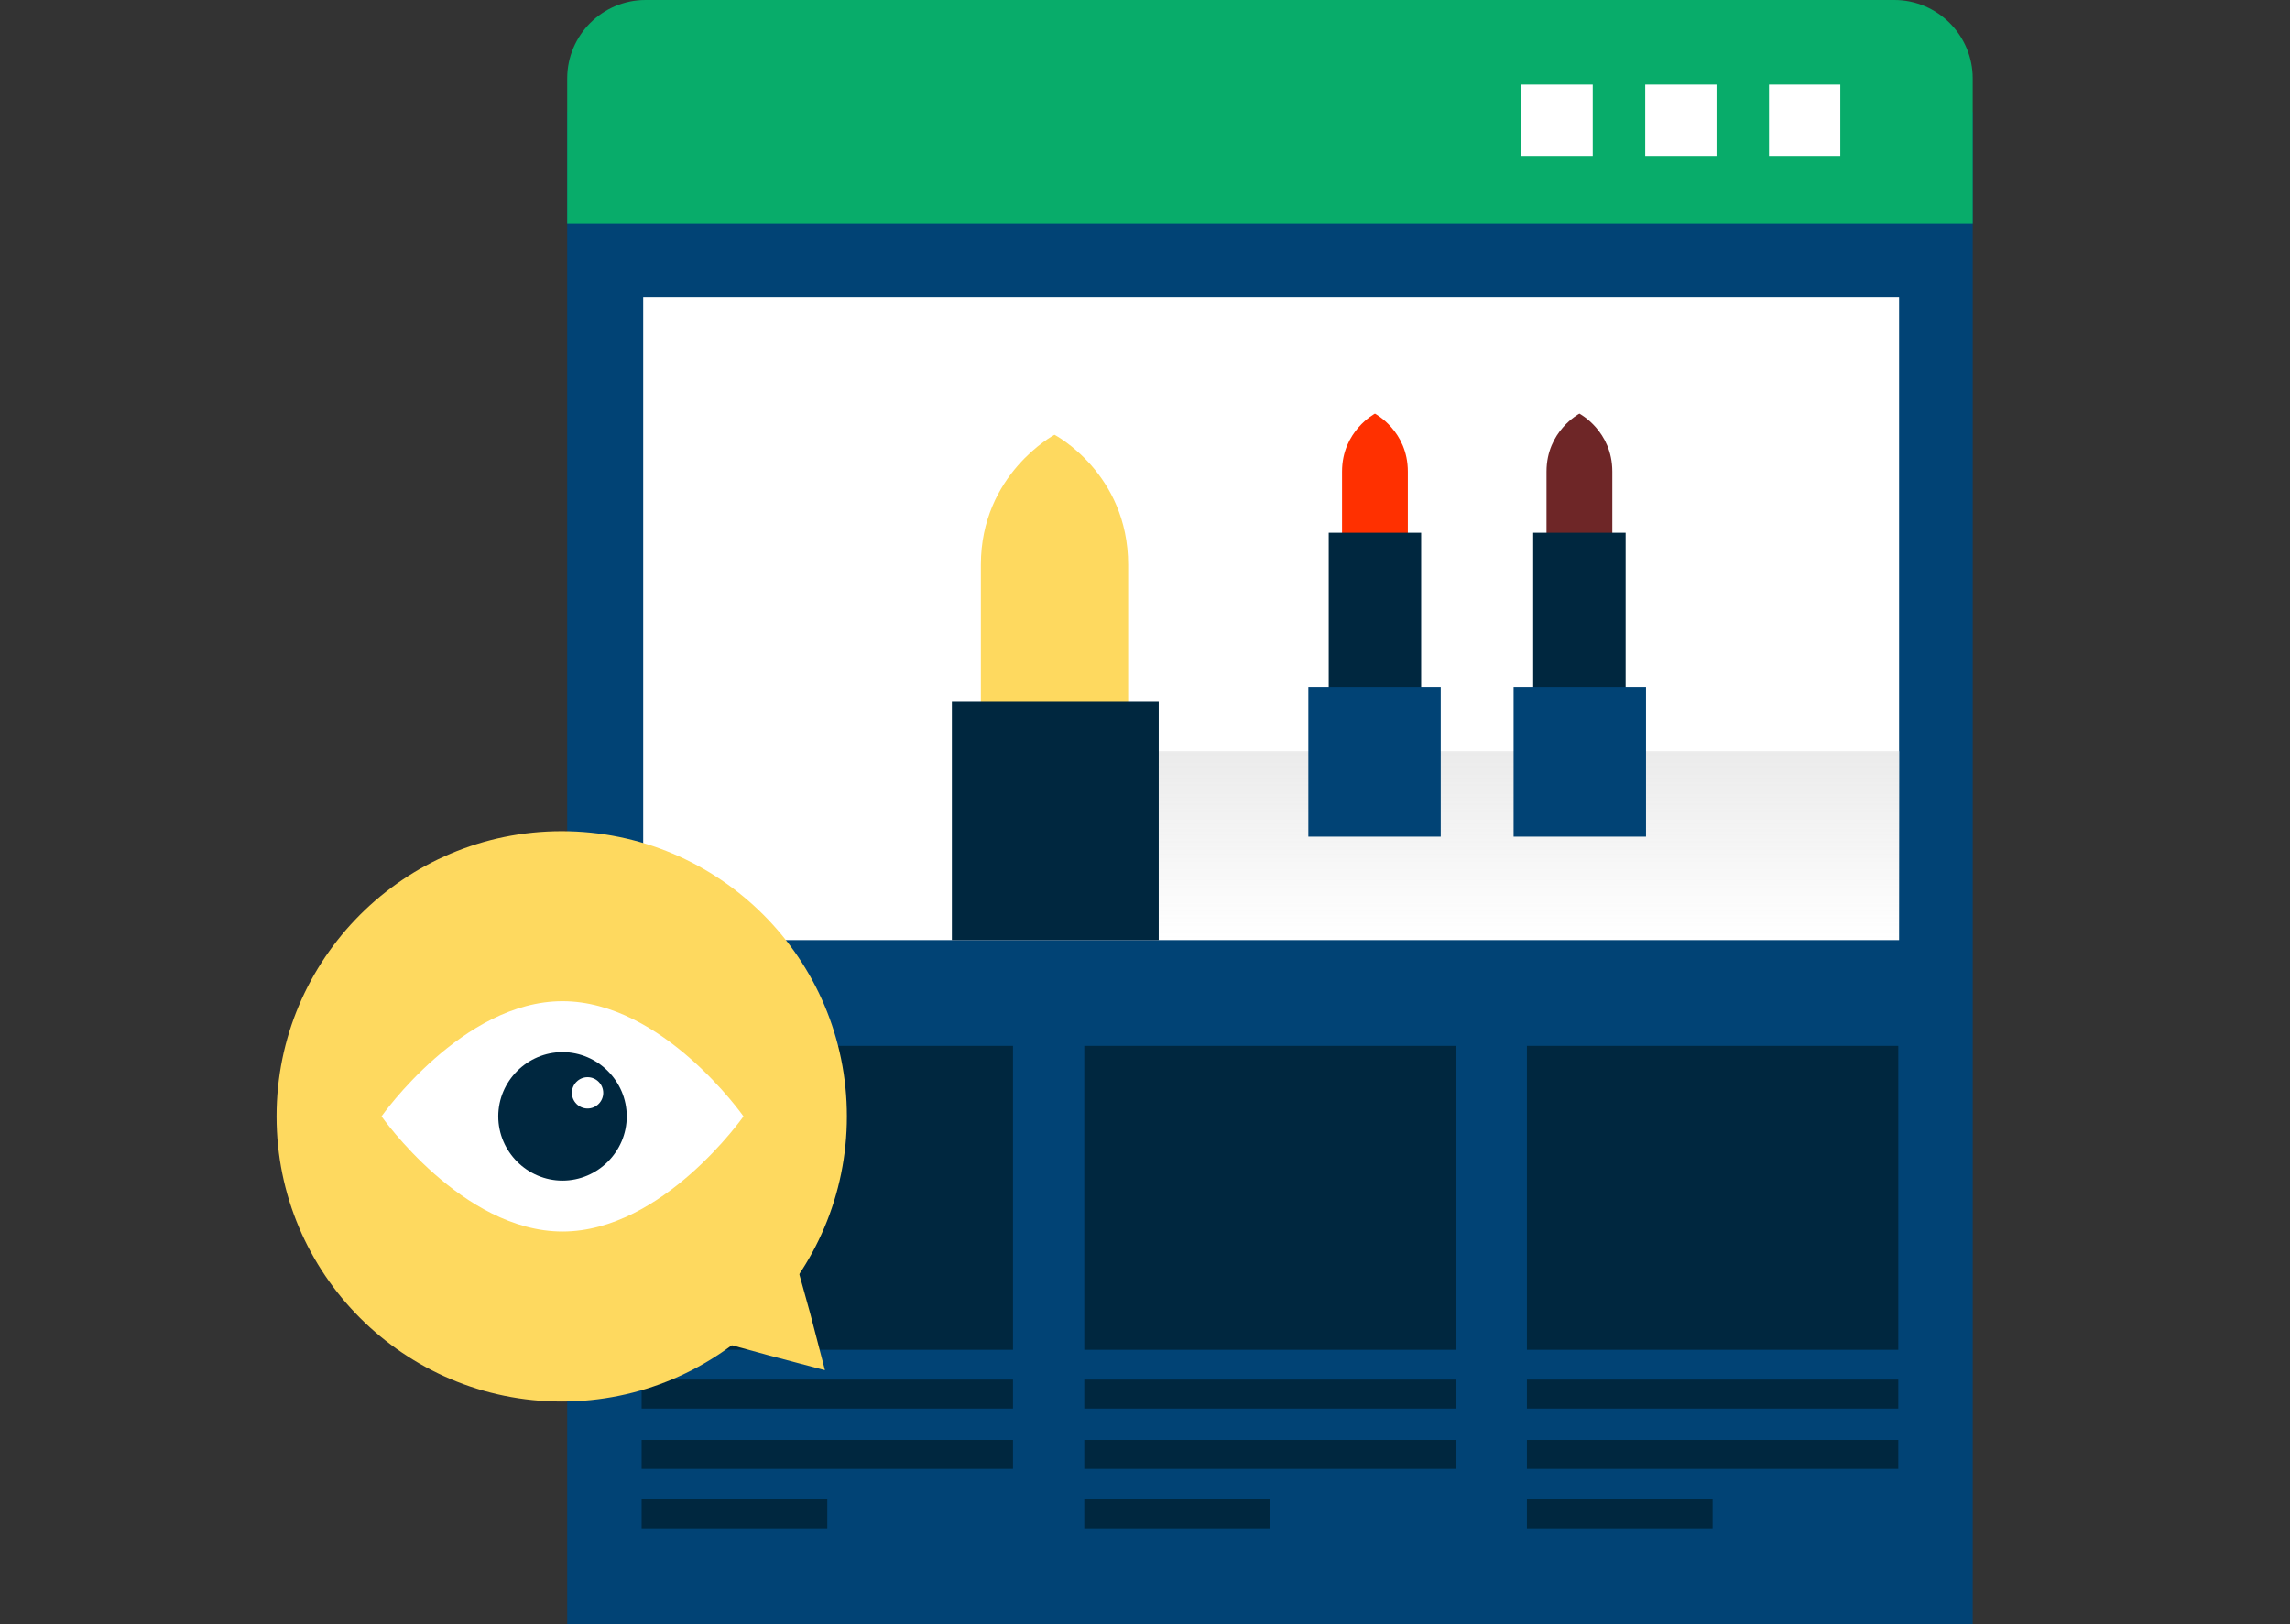 <?xml version="1.0" encoding="UTF-8"?> <svg xmlns="http://www.w3.org/2000/svg" xmlns:xlink="http://www.w3.org/1999/xlink" version="1.1" viewBox="0 0 292.3 207.3"><rect x="0" y="0" width="292.3" height="207.3" fill="#333333" stroke="none"/><defs><style> .cls-1 { fill: #00273f; } .cls-2 { fill: #08ac6a; } .cls-3 { fill: #014375; } .cls-4 { fill: url(#linear-gradient); } .cls-5 { fill: #fed95f; } .cls-6 { fill: #ff3000; } .cls-7 { fill: #fff; } .cls-8 { fill: #6e2627; } </style><linearGradient id="linear-gradient" x1="190.4" y1="95.9" x2="190.4" y2="119.9" gradientUnits="userSpaceOnUse"><stop offset="0" stop-color="#ebebeb"></stop><stop offset=".2" stop-color="#ebebeb" stop-opacity=".8"></stop><stop offset=".8" stop-color="#ebebeb" stop-opacity=".2"></stop><stop offset="1" stop-color="#ebebeb" stop-opacity="0"></stop></linearGradient></defs><g><g id="Layer_1"><g><g><rect class="cls-3" x="72.4" y="14.3" width="179.4" height="193"></rect><path class="cls-2" d="M72.4,28.6V10c0-5.5,4.5-10,10-10h159.4c5.5,0,10,4.5,10,10v18.6"></path><g><rect class="cls-7" x="194.2" y="10.8" width="9.1" height="9.1"></rect><rect class="cls-7" x="210" y="10.8" width="9.1" height="9.1"></rect><rect class="cls-7" x="225.8" y="10.8" width="9.1" height="9.1"></rect></g><rect class="cls-1" x="81.9" y="133.5" width="47.4" height="38.8"></rect><rect class="cls-1" x="138.4" y="133.5" width="47.4" height="38.8"></rect><rect class="cls-1" x="194.9" y="133.5" width="47.4" height="38.8"></rect><rect class="cls-1" x="81.9" y="176.1" width="47.4" height="3.7"></rect><rect class="cls-1" x="138.4" y="176.1" width="47.4" height="3.7"></rect><rect class="cls-1" x="194.9" y="176.1" width="47.4" height="3.7"></rect><rect class="cls-1" x="81.9" y="183.8" width="47.4" height="3.7"></rect><rect class="cls-1" x="138.4" y="183.8" width="47.4" height="3.7"></rect><rect class="cls-1" x="194.9" y="183.8" width="47.4" height="3.7"></rect><rect class="cls-1" x="81.9" y="191.4" width="23.7" height="3.7"></rect><rect class="cls-1" x="138.4" y="191.4" width="23.7" height="3.7"></rect><rect class="cls-1" x="194.9" y="191.4" width="23.7" height="3.7"></rect><rect class="cls-7" x="82.1" y="37.9" width="160.3" height="82.1"></rect><rect class="cls-4" x="138.4" y="95.9" width="104" height="24"></rect><g><path class="cls-5" d="M134.6,55.5s-9.4,5-9.4,16.6v22.3h18.8v-22.3c0-11.7-9.4-16.6-9.4-16.6Z"></path><rect class="cls-1" x="121.5" y="89.5" width="26.4" height="30.5"></rect></g><g><path class="cls-6" d="M175.5,52.8s-4.2,2.2-4.2,7.4v10h8.4v-10c0-5.2-4.2-7.4-4.2-7.4Z"></path><rect class="cls-1" x="169.6" y="68" width="11.8" height="27.1"></rect><rect class="cls-3" x="167" y="87.7" width="16.9" height="19.1"></rect></g><g><path class="cls-8" d="M201.6,52.8s-4.2,2.2-4.2,7.4v10h8.4v-10c0-5.2-4.2-7.4-4.2-7.4Z"></path><rect class="cls-1" x="195.7" y="68" width="11.8" height="27.1"></rect><rect class="cls-3" x="193.2" y="87.7" width="16.9" height="19.1"></rect></g></g><g><path class="cls-5" d="M108.1,142.5c0,20.1-16.3,36.4-36.4,36.4s-36.4-16.3-36.4-36.4,16.3-36.4,36.4-36.4,36.4,16.3,36.4,36.4Z"></path><path class="cls-7" d="M94.9,142.5s-10.3,14.7-23.1,14.7-23.1-14.7-23.1-14.7c0,0,10.3-14.7,23.1-14.7s23.1,14.7,23.1,14.7Z"></path><path class="cls-1" d="M80,142.5c0,4.5-3.7,8.2-8.2,8.2s-8.2-3.7-8.2-8.2,3.7-8.2,8.2-8.2,8.2,3.7,8.2,8.2Z"></path><path class="cls-7" d="M77,139.5c0,1.1-.9,2-2,2s-2-.9-2-2,.9-2,2-2,2,.9,2,2Z"></path><polygon class="cls-5" points="105.3 174.9 98.1 173 90.8 171 96.1 165.7 101.4 160.4 103.4 167.6 105.3 174.9"></polygon></g></g></g></g></svg> 
